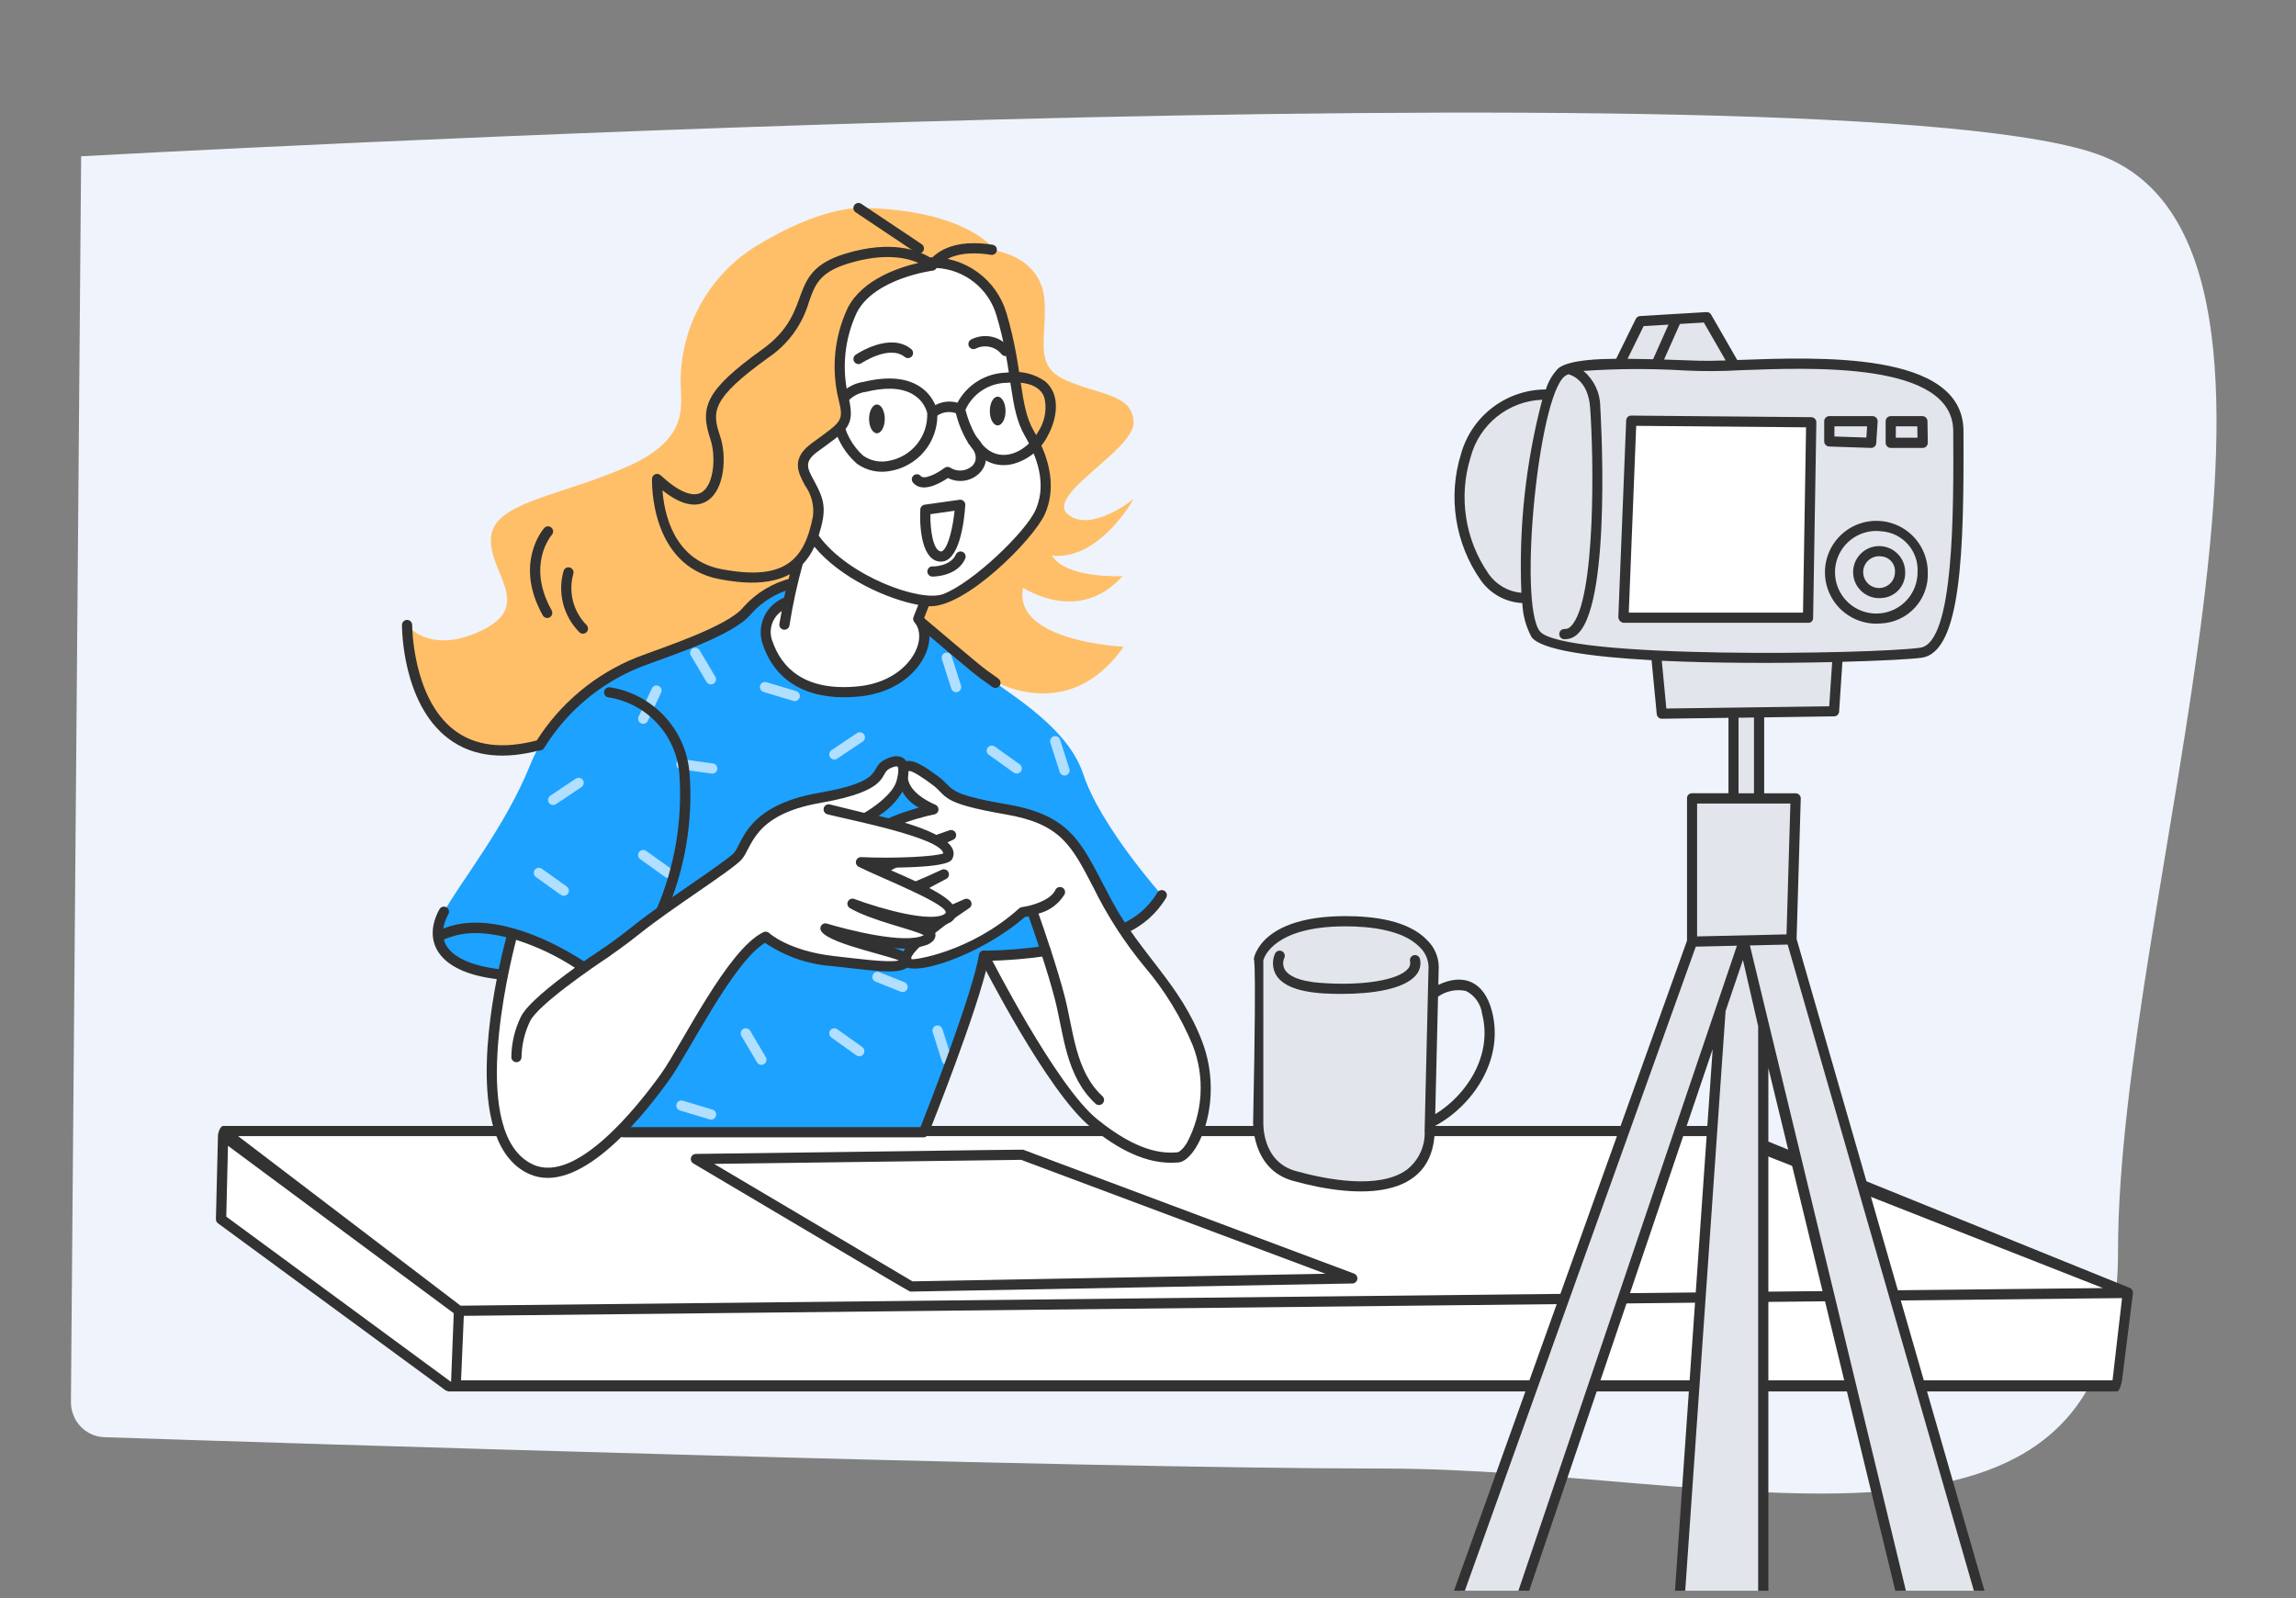 <svg width="260" height="181" viewBox="0 0 260 181" fill="none" xmlns="http://www.w3.org/2000/svg">
<rect x="0" y="0" width="260" height="181" fill="#808080" stroke="none"/>
<g clip-path="url(#clip0_2837_5870)">
<path fill-rule="evenodd" clip-rule="evenodd" d="M9.189 17.697L8.032 158.724C8.014 160.894 9.665 162.68 11.833 162.751C31.535 163.398 121.82 166.3 156.564 166.3C195.668 166.3 239.847 181.448 239.847 141.684C239.847 101.921 266.041 28.825 238.144 17.697C210.248 6.568 9.189 17.697 9.189 17.697Z" fill="#EFF3FB"/>
<path fill-rule="evenodd" clip-rule="evenodd" d="M25.264 128.084L25.033 138.063L51.045 157.012H239.733L240.962 146.382L194.479 128.085L25.264 128.084Z" fill="white"/>
<path d="M241.532 146.47C241.547 146.342 241.521 146.212 241.457 146.099C241.394 145.987 241.296 145.898 241.178 145.845L194.699 127.029C194.628 127.001 194.54 127.525 194.479 127.506H25.26C24.947 127.506 24.694 128.276 24.683 128.588L24.451 138.048C24.448 138.141 24.468 138.233 24.508 138.317C24.548 138.4 24.608 138.473 24.683 138.529L50.44 157.434C50.653 157.554 50.9 157.601 51.143 157.568H239.737C240.027 157.568 240.269 156.547 240.305 156.261L241.532 146.47ZM51.08 156.491L25.623 137.773L25.818 129.751L51.383 148.714L51.08 156.491ZM26.962 128.657H194.367L238.142 145.863L52.155 147.856L26.962 128.657ZM239.223 156.315H52.21L52.522 149.008L240.302 146.997L239.223 156.315Z" fill="#323232"/>
<path fill-rule="evenodd" clip-rule="evenodd" d="M128.368 56.507C128.368 56.507 123.536 60.423 120.922 58.24C118.309 56.057 128.48 50.961 128.368 47.796C128.256 44.632 124.469 44.726 120.731 43.074C116.994 41.422 118.536 38.609 118.287 34.135C118.094 30.689 115.575 28.984 112.779 28.378C108.174 23.202 97.218 23.572 97.218 23.572C97.218 23.572 92.942 23.373 85.526 27.924C83.001 29.508 80.909 31.693 79.436 34.283C77.962 36.874 77.155 39.79 77.084 42.769C76.955 45.555 78.574 49.544 70.942 52.883C63.311 56.223 55.984 56.859 55.608 60.809C55.231 64.758 60.535 68.49 54.601 71.372C48.667 74.255 46.1 70.776 46.1 70.776C46.1 70.776 46.246 88.49 61.389 84.341C76.532 80.192 112.061 76.858 112.061 76.858C112.061 76.858 120.827 82.411 127.245 73.235C127.245 73.235 114.609 72.672 115.859 66.55C115.859 66.55 122.154 70.817 127.105 65.238C127.105 65.238 120.733 65.571 119.122 62.91C124.503 63.51 128.368 56.507 128.368 56.507Z" fill="#FFBF68"/>
<path d="M66.016 71.762C65.939 71.762 65.862 71.747 65.791 71.717C65.72 71.687 65.656 71.643 65.602 71.588C64.71 70.689 64.076 69.568 63.764 68.341C63.453 67.114 63.476 65.825 63.832 64.61C63.886 64.472 63.992 64.359 64.126 64.297C64.261 64.234 64.415 64.225 64.556 64.273C64.697 64.321 64.814 64.421 64.882 64.553C64.951 64.685 64.966 64.838 64.925 64.981C64.638 65.994 64.626 67.066 64.89 68.085C65.154 69.104 65.684 70.035 66.427 70.781C66.506 70.862 66.56 70.965 66.581 71.077C66.602 71.188 66.59 71.303 66.546 71.408C66.502 71.513 66.429 71.602 66.334 71.665C66.24 71.728 66.129 71.762 66.016 71.762Z" fill="#323232"/>
<path fill-rule="evenodd" clip-rule="evenodd" d="M89.787 66.037C87.8 66.529 86.006 67.604 84.634 69.123C82.797 71.454 75.407 73.799 72.306 74.994C69.205 76.189 62.785 79.802 59.999 86.712C57.214 93.623 52.111 99.916 50.272 103.257C48.433 106.597 50.301 109.17 55.036 110.112C59.771 111.053 68.166 110.112 68.166 110.112L70.723 128.216H104.634C104.634 128.216 110.546 113.297 111.433 108.21C111.433 108.21 127.943 108.262 131.566 101.369C131.566 101.369 124.603 93.543 122.689 87.717C120.774 81.892 113.396 78.127 110.269 75.485L102.728 69.123C101.51 68.098 89.787 66.037 89.787 66.037Z" fill="#1DA2FF"/>
<g opacity="0.65">
<path d="M80.671 125.65L77.344 124.648C77.271 124.624 77.194 124.615 77.117 124.621C77.04 124.627 76.966 124.649 76.897 124.684C76.829 124.72 76.768 124.769 76.719 124.828C76.67 124.887 76.633 124.956 76.611 125.03C76.588 125.104 76.581 125.181 76.589 125.258C76.597 125.334 76.621 125.409 76.658 125.476C76.695 125.544 76.746 125.603 76.806 125.651C76.867 125.698 76.936 125.733 77.011 125.754L80.338 126.756C80.412 126.781 80.489 126.79 80.567 126.785C80.644 126.779 80.719 126.758 80.788 126.722C80.857 126.687 80.918 126.638 80.968 126.578C81.017 126.518 81.055 126.449 81.077 126.375C81.099 126.301 81.106 126.223 81.098 126.146C81.09 126.069 81.066 125.994 81.028 125.926C80.99 125.859 80.939 125.799 80.877 125.752C80.816 125.704 80.746 125.67 80.671 125.65Z" fill="white"/>
<path d="M73.17 96.355C73.045 96.266 72.89 96.231 72.739 96.256C72.587 96.281 72.452 96.366 72.363 96.491C72.274 96.615 72.239 96.771 72.264 96.922C72.289 97.073 72.374 97.208 72.498 97.297C75.534 99.469 75.403 99.423 75.661 99.423C75.783 99.423 75.903 99.384 76.002 99.312C76.101 99.24 76.174 99.138 76.212 99.022C76.249 98.905 76.248 98.78 76.21 98.663C76.171 98.547 76.097 98.446 75.997 98.375L73.17 96.355Z" fill="white"/>
<path d="M72.588 81.912C72.657 81.945 72.731 81.963 72.807 81.967C72.883 81.971 72.959 81.96 73.03 81.934C73.102 81.908 73.167 81.869 73.224 81.818C73.28 81.767 73.325 81.705 73.358 81.636L74.84 78.494C74.881 78.424 74.907 78.347 74.916 78.268C74.926 78.188 74.919 78.107 74.895 78.03C74.872 77.953 74.832 77.882 74.78 77.822C74.727 77.761 74.663 77.712 74.59 77.677C74.517 77.643 74.438 77.624 74.358 77.622C74.278 77.62 74.198 77.634 74.124 77.665C74.049 77.695 73.982 77.741 73.926 77.799C73.871 77.857 73.828 77.926 73.8 78.001L72.318 81.144C72.252 81.282 72.244 81.44 72.294 81.584C72.345 81.728 72.451 81.846 72.588 81.912Z" fill="white"/>
<path d="M77.098 87.12C77.158 87.128 80.557 87.604 80.618 87.604C80.772 87.615 80.923 87.564 81.039 87.463C81.154 87.362 81.225 87.219 81.236 87.066C81.247 86.913 81.196 86.762 81.095 86.646C80.994 86.53 80.851 86.459 80.698 86.449L77.256 85.97C77.18 85.957 77.102 85.96 77.026 85.977C76.951 85.995 76.879 86.028 76.817 86.073C76.754 86.119 76.702 86.177 76.662 86.243C76.622 86.31 76.596 86.384 76.585 86.46C76.575 86.537 76.58 86.615 76.6 86.69C76.62 86.765 76.655 86.835 76.703 86.896C76.751 86.957 76.811 87.008 76.878 87.045C76.946 87.083 77.021 87.106 77.098 87.114V87.12Z" fill="white"/>
<path d="M80.007 77.22C80.085 77.352 80.212 77.448 80.361 77.486C80.509 77.524 80.667 77.501 80.799 77.423C80.931 77.345 81.026 77.218 81.064 77.069C81.102 76.921 81.08 76.763 81.002 76.631L79.228 73.643C79.19 73.577 79.139 73.518 79.078 73.471C79.018 73.425 78.948 73.39 78.874 73.371C78.8 73.351 78.722 73.347 78.647 73.357C78.571 73.368 78.497 73.393 78.431 73.432C78.365 73.472 78.308 73.523 78.262 73.585C78.216 73.647 78.183 73.717 78.165 73.791C78.147 73.866 78.144 73.943 78.155 74.019C78.167 74.095 78.194 74.167 78.234 74.233L80.007 77.22Z" fill="white"/>
<path d="M65.204 88.174L62.316 90.106C62.188 90.191 62.1 90.323 62.07 90.474C62.04 90.624 62.071 90.78 62.156 90.907C62.241 91.035 62.374 91.123 62.524 91.153C62.674 91.183 62.83 91.152 62.958 91.067L65.846 89.135C65.974 89.05 66.062 88.918 66.092 88.768C66.122 88.617 66.091 88.461 66.007 88.334C65.964 88.271 65.91 88.216 65.847 88.174C65.784 88.132 65.713 88.103 65.639 88.088C65.489 88.058 65.332 88.089 65.204 88.174Z" fill="white"/>
<path d="M80.911 106.127L78.022 108.059C77.895 108.144 77.807 108.276 77.777 108.427C77.747 108.577 77.778 108.733 77.863 108.86C77.948 108.988 78.081 109.076 78.231 109.106C78.381 109.136 78.537 109.105 78.665 109.02L81.553 107.088C81.681 107.003 81.769 106.871 81.799 106.72C81.829 106.57 81.798 106.414 81.713 106.286C81.628 106.159 81.495 106.07 81.345 106.04C81.195 106.01 81.038 106.042 80.911 106.127Z" fill="white"/>
<path d="M61.357 98.375C61.232 98.286 61.077 98.25 60.926 98.275C60.775 98.301 60.64 98.385 60.551 98.51C60.462 98.635 60.426 98.79 60.451 98.941C60.477 99.093 60.561 99.228 60.686 99.317C63.721 101.489 63.592 101.443 63.848 101.443C63.971 101.443 64.09 101.404 64.189 101.332C64.288 101.26 64.362 101.158 64.399 101.041C64.436 100.925 64.436 100.799 64.397 100.683C64.359 100.567 64.284 100.466 64.184 100.395L61.357 98.375Z" fill="white"/>
<path d="M94.819 116.55C94.757 116.506 94.687 116.474 94.613 116.457C94.539 116.44 94.463 116.437 94.388 116.45C94.313 116.462 94.241 116.489 94.177 116.529C94.112 116.57 94.056 116.622 94.012 116.684C93.968 116.746 93.936 116.815 93.919 116.889C93.902 116.963 93.9 117.04 93.912 117.115C93.925 117.19 93.952 117.261 93.992 117.326C94.032 117.39 94.084 117.446 94.146 117.49C97.183 119.664 97.052 119.617 97.308 119.617C97.431 119.617 97.55 119.579 97.649 119.507C97.748 119.434 97.822 119.333 97.859 119.216C97.897 119.1 97.896 118.974 97.858 118.858C97.819 118.742 97.745 118.641 97.645 118.569L94.819 116.55Z" fill="white"/>
<path d="M106.715 116.522C106.668 116.376 106.565 116.254 106.429 116.184C106.292 116.114 106.134 116.101 105.988 116.148C105.842 116.194 105.72 116.297 105.65 116.433C105.58 116.57 105.567 116.728 105.613 116.874L106.668 120.183C106.691 120.256 106.729 120.323 106.778 120.381C106.827 120.439 106.887 120.486 106.954 120.521C107.022 120.556 107.095 120.577 107.171 120.583C107.247 120.59 107.323 120.581 107.395 120.558C107.467 120.535 107.534 120.498 107.592 120.449C107.65 120.399 107.698 120.339 107.733 120.272C107.768 120.205 107.789 120.131 107.795 120.055C107.801 119.98 107.793 119.903 107.769 119.831L106.715 116.522Z" fill="white"/>
<path d="M107.77 74.327C107.75 74.252 107.715 74.181 107.667 74.12C107.619 74.059 107.559 74.008 107.49 73.971C107.422 73.933 107.347 73.91 107.269 73.902C107.192 73.895 107.113 73.903 107.039 73.926C106.965 73.95 106.896 73.988 106.837 74.038C106.777 74.089 106.729 74.151 106.695 74.221C106.66 74.291 106.64 74.367 106.636 74.445C106.631 74.523 106.643 74.6 106.669 74.674L107.724 77.985C107.747 78.058 107.784 78.125 107.832 78.183C107.881 78.241 107.941 78.289 108.008 78.324C108.075 78.359 108.149 78.381 108.225 78.387C108.3 78.394 108.376 78.386 108.449 78.363C108.521 78.34 108.588 78.303 108.646 78.255C108.704 78.206 108.752 78.146 108.788 78.079C108.823 78.012 108.844 77.938 108.851 77.863C108.857 77.787 108.849 77.711 108.826 77.639L107.77 74.327Z" fill="white"/>
<path d="M112.65 84.537C112.588 84.493 112.518 84.461 112.444 84.444C112.37 84.427 112.294 84.425 112.219 84.437C112.144 84.45 112.072 84.477 112.008 84.517C111.944 84.557 111.888 84.609 111.844 84.671C111.8 84.733 111.768 84.803 111.751 84.877C111.734 84.951 111.732 85.027 111.744 85.102C111.757 85.177 111.784 85.249 111.824 85.313C111.864 85.377 111.917 85.433 111.978 85.477C115.014 87.65 114.883 87.604 115.141 87.604C115.263 87.605 115.383 87.566 115.482 87.494C115.581 87.421 115.654 87.32 115.692 87.203C115.729 87.087 115.728 86.961 115.69 86.845C115.651 86.728 115.577 86.627 115.477 86.556L112.65 84.537Z" fill="white"/>
<path d="M121.105 87.093L120.05 83.782C120.029 83.707 119.994 83.637 119.946 83.575C119.898 83.514 119.838 83.463 119.77 83.426C119.701 83.388 119.626 83.365 119.548 83.357C119.471 83.35 119.393 83.358 119.318 83.381C119.244 83.404 119.175 83.443 119.116 83.493C119.057 83.544 119.008 83.606 118.974 83.676C118.939 83.746 118.919 83.822 118.915 83.9C118.911 83.978 118.922 84.056 118.949 84.129L120.003 87.44C120.054 87.58 120.157 87.695 120.291 87.761C120.424 87.828 120.578 87.839 120.72 87.795C120.862 87.75 120.982 87.652 121.053 87.521C121.125 87.391 121.143 87.236 121.105 87.093Z" fill="white"/>
<path d="M97.05 83.017L94.161 84.949C94.034 85.034 93.945 85.167 93.915 85.317C93.885 85.468 93.917 85.624 94.002 85.751C94.087 85.879 94.219 85.967 94.37 85.997C94.52 86.027 94.676 85.996 94.804 85.91L97.692 83.979C97.755 83.936 97.809 83.882 97.852 83.819C97.894 83.756 97.923 83.685 97.938 83.611C97.953 83.536 97.953 83.46 97.938 83.385C97.923 83.311 97.894 83.24 97.852 83.177C97.809 83.114 97.755 83.059 97.692 83.017C97.629 82.975 97.558 82.946 97.484 82.931C97.409 82.916 97.333 82.916 97.258 82.931C97.184 82.946 97.113 82.975 97.05 83.017Z" fill="white"/>
<path d="M90.144 78.259L86.816 77.26C86.743 77.235 86.665 77.225 86.588 77.231C86.51 77.236 86.435 77.258 86.366 77.293C86.297 77.329 86.236 77.378 86.186 77.437C86.137 77.497 86.1 77.566 86.077 77.64C86.055 77.715 86.048 77.793 86.056 77.87C86.065 77.947 86.088 78.021 86.126 78.089C86.164 78.157 86.215 78.216 86.277 78.263C86.338 78.311 86.408 78.346 86.483 78.365L89.811 79.365C89.884 79.39 89.962 79.4 90.039 79.394C90.117 79.388 90.192 79.367 90.261 79.331C90.33 79.296 90.391 79.247 90.441 79.187C90.49 79.127 90.527 79.058 90.55 78.984C90.572 78.91 90.579 78.832 90.571 78.755C90.562 78.678 90.538 78.603 90.501 78.535C90.463 78.468 90.412 78.408 90.35 78.361C90.289 78.314 90.219 78.279 90.144 78.259Z" fill="white"/>
<path d="M84.951 116.725C84.872 116.593 84.745 116.498 84.597 116.46C84.448 116.422 84.29 116.444 84.159 116.523C84.027 116.601 83.931 116.728 83.893 116.877C83.855 117.025 83.878 117.183 83.956 117.315L85.728 120.303C85.806 120.434 85.934 120.53 86.082 120.568C86.231 120.606 86.388 120.583 86.52 120.505C86.652 120.427 86.748 120.3 86.786 120.151C86.824 120.003 86.801 119.845 86.723 119.713L84.951 116.725Z" fill="white"/>
<path d="M102.433 111.234L99.605 110.101C99.534 110.069 99.457 110.051 99.379 110.049C99.301 110.047 99.223 110.061 99.151 110.09C99.078 110.119 99.012 110.162 98.957 110.218C98.901 110.273 98.858 110.339 98.829 110.411C98.8 110.484 98.785 110.562 98.787 110.64C98.789 110.718 98.807 110.795 98.839 110.866C98.872 110.937 98.918 111.001 98.976 111.054C99.034 111.106 99.102 111.147 99.176 111.172L102.003 112.306C102.144 112.359 102.301 112.355 102.439 112.294C102.578 112.233 102.687 112.12 102.743 111.98C102.799 111.84 102.798 111.683 102.74 111.544C102.682 111.404 102.572 111.293 102.433 111.234Z" fill="white"/>
</g>
<path d="M113.048 76.837C110.862 75.299 111.75 75.98 103.096 68.682C101.825 67.611 91.864 65.816 89.881 65.468C89.805 65.452 89.726 65.452 89.65 65.468C87.533 65.986 85.623 67.133 84.173 68.759C82.452 70.943 74.814 73.397 72.09 74.45C67.432 76.323 63.478 79.61 60.785 83.847C56.925 84.856 53.776 84.469 51.436 82.678C46.699 79.056 46.675 70.857 46.675 70.778C46.675 70.624 46.614 70.477 46.506 70.369C46.397 70.261 46.251 70.2 46.097 70.2C45.944 70.2 45.797 70.261 45.689 70.369C45.58 70.477 45.52 70.624 45.52 70.778C45.52 71.136 45.543 79.626 50.729 83.603C53.711 85.888 57.391 85.924 60.993 84.998C61.136 85.013 61.28 84.981 61.405 84.909C61.529 84.837 61.628 84.727 61.686 84.595C64.242 80.507 68.031 77.338 72.505 75.545C75.718 74.305 83.111 71.992 85.081 69.49C86.342 68.099 87.983 67.107 89.802 66.638C95.464 67.636 101.669 69.001 102.35 69.575C110.876 76.765 110.099 76.186 112.382 77.792C112.444 77.837 112.515 77.869 112.589 77.887C112.664 77.905 112.741 77.907 112.817 77.895C112.892 77.882 112.965 77.855 113.03 77.814C113.094 77.773 113.151 77.72 113.195 77.657C113.239 77.594 113.27 77.523 113.286 77.449C113.303 77.374 113.304 77.296 113.29 77.221C113.277 77.146 113.248 77.074 113.206 77.01C113.164 76.945 113.11 76.89 113.047 76.847L113.048 76.837Z" fill="#323232"/>
<path d="M105.58 30.636C105.48 30.636 105.382 30.609 105.296 30.56C105.21 30.51 105.137 30.439 105.087 30.353C105.036 30.267 105.008 30.17 105.006 30.07C105.004 29.971 105.028 29.872 105.075 29.785C105.125 29.693 106.346 27.539 110.255 27.539C110.977 27.538 111.699 27.598 112.412 27.719C112.563 27.745 112.697 27.83 112.786 27.955C112.874 28.08 112.91 28.235 112.884 28.386C112.858 28.537 112.773 28.672 112.648 28.76C112.523 28.849 112.368 28.884 112.217 28.858C111.568 28.748 110.911 28.693 110.252 28.694C107.074 28.694 106.122 30.278 106.082 30.345C106.031 30.433 105.958 30.507 105.87 30.558C105.782 30.609 105.682 30.636 105.58 30.636Z" fill="#323232"/>
<path fill-rule="evenodd" clip-rule="evenodd" d="M116.565 49.08C114.804 46.076 115.323 42.008 113.414 35.606C111.506 29.203 104.908 29.725 104.908 29.725C104.908 29.725 80.145 29.714 91.374 59.574L91.384 59.597L89.271 68.109C89.271 68.109 85.764 69.444 86.953 72.87C88.142 76.296 91.26 78.924 97.312 78.29C103.365 77.656 106.066 72.476 103.985 70.087L104.794 68.047L104.774 68.035C105.093 68.074 105.413 68.094 105.734 68.095C109.052 68.037 116.551 60.776 117.795 57.988C119.038 55.2 118.325 52.081 116.565 49.08Z" fill="white"/>
<path d="M99.303 49.064C99.794 49.064 100.192 48.335 100.192 47.436C100.192 46.537 99.794 45.807 99.303 45.807C98.811 45.807 98.414 46.536 98.414 47.436C98.414 48.336 98.813 49.064 99.303 49.064Z" fill="#323232"/>
<path d="M112.978 48.176C113.469 48.176 113.867 47.447 113.867 46.548C113.867 45.649 113.469 44.919 112.978 44.919C112.487 44.919 112.088 45.648 112.088 46.548C112.088 47.448 112.487 48.176 112.978 48.176Z" fill="#323232"/>
<path d="M74.855 103.815C74.758 103.815 74.662 103.79 74.576 103.743C74.491 103.696 74.419 103.628 74.367 103.546C74.315 103.464 74.284 103.369 74.278 103.272C74.272 103.175 74.291 103.078 74.333 102.99C76.407 98.172 77.299 92.93 76.935 87.698C76.78 85.555 75.905 83.528 74.453 81.945C73.001 80.362 71.056 79.316 68.935 78.977C68.857 78.97 68.782 78.948 68.714 78.912C68.645 78.875 68.584 78.825 68.535 78.765C68.487 78.705 68.45 78.635 68.429 78.561C68.407 78.486 68.401 78.408 68.41 78.331C68.42 78.254 68.445 78.18 68.484 78.112C68.522 78.045 68.574 77.986 68.636 77.94C68.698 77.893 68.769 77.859 68.844 77.84C68.919 77.822 68.998 77.818 69.075 77.83C71.456 78.205 73.641 79.371 75.276 81.142C76.912 82.913 77.902 85.183 78.087 87.587C78.495 93.027 77.565 98.485 75.379 103.484C75.332 103.583 75.257 103.667 75.165 103.725C75.072 103.784 74.965 103.815 74.855 103.815Z" fill="#323232"/>
<path fill-rule="evenodd" clip-rule="evenodd" d="M111.962 108.233C111.962 108.233 119.02 123.263 123.872 127.194C128.725 131.125 131.707 131.222 133.391 131.068C135.074 130.915 138.029 124.598 135.606 118.189C133.183 111.78 128.774 108.493 125.438 102.36C122.102 96.227 121.394 92.942 113.971 91.663C106.547 90.384 107.812 89.777 105.877 88.37C103.942 86.963 102.103 85.712 102.223 88.046C102.344 90.38 105.699 91.659 105.699 91.659C105.699 91.659 98.756 93.011 97.275 95.972C95.794 98.934 107.697 94.575 107.697 94.575C107.697 94.575 95.249 100.083 95.082 102.356C94.914 104.629 106.873 99.02 106.873 99.02C106.873 99.02 98.403 103.309 98.835 105.158C99.267 107.007 109.439 102.354 109.439 102.354C109.439 102.354 101.853 107.355 102.637 108.854C103.422 110.354 111.986 106.081 111.986 106.081L116.858 103.09L118.424 107.686C116.835 107.881 114.314 108.164 111.962 108.233Z" fill="white"/>
<path d="M118.338 107.116C116.103 107.439 113.849 107.62 111.59 107.66C111 107.5 110.797 108.226 110.873 108.11C110.083 112.643 105.149 125.34 104.241 127.637H70.69C70.574 127.709 69.106 128.792 70.716 128.792H104.637C104.868 128.792 105.083 128.542 105.17 128.324C105.401 127.736 110.775 114.276 111.915 108.809C114.12 108.76 116.319 108.576 118.501 108.258C118.653 108.236 118.789 108.155 118.881 108.032C118.972 107.909 119.011 107.754 118.989 107.603C118.967 107.451 118.885 107.314 118.762 107.223C118.639 107.131 118.49 107.093 118.338 107.116Z" fill="#323232"/>
<path d="M127.197 105.767C127.066 105.767 126.939 105.724 126.837 105.643C126.734 105.561 126.662 105.448 126.632 105.321C126.603 105.193 126.617 105.06 126.673 104.942C126.729 104.824 126.823 104.728 126.941 104.67C128.655 103.94 130.094 102.686 131.054 101.089C131.127 100.957 131.249 100.859 131.394 100.816C131.538 100.772 131.694 100.788 131.828 100.858C131.961 100.928 132.062 101.048 132.109 101.191C132.155 101.335 132.144 101.491 132.077 101.626C131.006 103.441 129.388 104.869 127.455 105.707C127.375 105.746 127.287 105.767 127.197 105.767Z" fill="#323232"/>
<path d="M136.148 117.984C133.677 111.45 129.265 108.184 125.95 102.081C122.6 95.909 121.791 92.419 114.074 91.09C106.871 89.849 108.181 89.343 106.217 87.904C104.514 86.659 103.237 85.815 102.324 86.31C101.576 86.713 101.631 87.739 101.645 88.075C101.753 88.789 102.027 89.467 102.446 90.055C102.865 90.643 103.416 91.124 104.055 91.459C101.843 92.059 97.904 93.424 96.758 95.714C96.618 95.922 96.549 96.171 96.561 96.422C96.573 96.674 96.667 96.914 96.827 97.108C97.375 97.723 98.965 97.641 100.871 97.245C97.657 98.978 94.599 100.965 94.501 102.313C94.483 102.49 94.513 102.669 94.588 102.83C94.663 102.992 94.78 103.13 94.926 103.231C95.688 103.758 97.815 103.261 100.174 102.442C98.919 103.458 98.076 104.475 98.267 105.292C98.304 105.446 98.375 105.589 98.475 105.711C98.575 105.834 98.701 105.932 98.844 105.999C99.87 106.503 102.58 105.723 105.102 104.787C103.131 106.405 101.583 108.1 102.119 109.126C103.089 110.974 111.356 107.988 116.047 103.842C116.154 103.825 116.306 103.796 116.482 103.759C117.009 105.254 118.632 109.933 119.459 113.173C120.482 117.181 120.666 121.839 124.054 124.981C124.167 125.086 124.316 125.141 124.469 125.135C124.623 125.129 124.767 125.063 124.871 124.95C124.975 124.838 125.031 124.689 125.025 124.535C125.019 124.382 124.953 124.238 124.84 124.133C121.768 121.291 121.577 116.798 120.578 112.887C119.756 109.668 118.164 105.059 117.601 103.457C118.821 103.151 119.874 102.38 120.534 101.309C120.573 101.24 120.598 101.164 120.606 101.085C120.615 101.006 120.607 100.926 120.583 100.851C120.559 100.775 120.52 100.705 120.468 100.645C120.416 100.585 120.352 100.537 120.281 100.502C120.209 100.468 120.131 100.449 120.052 100.446C119.973 100.444 119.894 100.457 119.82 100.486C119.746 100.515 119.679 100.559 119.623 100.615C119.567 100.672 119.523 100.739 119.494 100.812C118.958 101.938 116.887 102.573 115.72 102.722C115.604 102.738 115.495 102.788 115.407 102.867C109.861 107.858 103.391 108.759 103.154 108.615C103.082 107.902 106.166 105.203 109.753 102.838C109.876 102.758 109.964 102.635 110 102.493C110.035 102.351 110.016 102.201 109.945 102.073C109.874 101.945 109.757 101.848 109.618 101.803C109.479 101.758 109.327 101.767 109.195 101.829C104.521 103.968 100.015 105.401 99.393 105.027C99.221 104.291 102.908 101.677 107.134 99.538C107.272 99.471 107.378 99.352 107.428 99.207C107.478 99.062 107.468 98.903 107.401 98.765C107.334 98.627 107.215 98.522 107.07 98.472C106.925 98.421 106.766 98.431 106.628 98.498C102.097 100.622 96.742 102.598 95.674 102.311C96.037 101.046 102.231 97.622 107.931 95.099C108.068 95.039 108.177 94.927 108.234 94.788C108.291 94.649 108.291 94.493 108.235 94.353C108.179 94.214 108.07 94.102 107.933 94.041C107.795 93.98 107.639 93.975 107.498 94.028C102.798 95.752 98.302 96.801 97.726 96.418C97.735 96.352 97.757 96.287 97.792 96.229C98.901 94.01 103.956 92.586 105.81 92.225C105.934 92.201 106.046 92.138 106.129 92.044C106.213 91.951 106.264 91.833 106.275 91.708C106.286 91.583 106.256 91.457 106.189 91.351C106.122 91.245 106.022 91.163 105.905 91.118C105.875 91.106 102.901 89.919 102.801 88.014C102.76 87.781 102.785 87.541 102.872 87.321C103.287 87.166 104.978 88.421 105.537 88.829C107.385 90.179 106.26 90.908 113.88 92.223C120.069 93.29 121.305 95.666 123.764 100.402C125.349 103.643 127.31 106.686 129.606 109.469C131.88 112.138 133.723 115.147 135.069 118.385C135.76 120.165 136.058 122.073 135.943 123.978C135.828 125.884 135.302 127.742 134.402 129.425C133.895 130.234 133.487 130.472 133.343 130.486C131.621 130.645 128.799 130.426 124.24 126.738C119.533 122.925 112.023 108.12 111.948 107.971C111.879 107.835 111.758 107.731 111.613 107.683C111.467 107.635 111.308 107.647 111.172 107.716C111.035 107.785 110.931 107.906 110.883 108.051C110.835 108.197 110.847 108.356 110.916 108.493C111.228 109.109 118.615 123.672 123.51 127.635C126.374 129.954 129.764 131.978 133.447 131.637C135.627 131.445 138.685 124.695 136.148 117.984Z" fill="#323232"/>
<path fill-rule="evenodd" clip-rule="evenodd" d="M58.037 105.748C58.037 105.748 51.56 128.565 60.169 132.422C65.39 134.761 72.439 125.965 75.328 121.939C77.624 118.737 82.845 107.927 86.704 106.079C86.704 106.079 88.962 108.232 94.346 108.837C99.73 109.443 102.087 109.792 102.633 108.837C103.178 107.883 95.286 106.915 93.475 105.14C93.475 105.14 102.14 107.778 104.786 106.458C107.432 105.139 100.269 104.494 96.531 102.336C96.531 102.336 105.127 105.555 107.341 103.945C109.555 102.336 100.671 99.274 97.5 97.644C97.5 97.644 106.911 97.828 107.328 96.98C107.993 95.624 104.195 93.932 97.994 92.652C97.994 92.652 101.473 90.753 102.077 88.608C102.681 86.464 102.077 85.729 100.486 86.523C98.895 87.317 100.771 88.969 92.799 90.361C84.826 91.753 84.64 95.791 83.529 96.981C82.417 98.172 75.768 102.343 72.146 105.246C70.183 106.766 68.135 108.173 66.012 109.459C63.592 107.763 60.892 106.507 58.037 105.748Z" fill="white"/>
<path d="M103.405 54.67C103.353 54.613 103.313 54.546 103.287 54.474C103.261 54.401 103.25 54.324 103.255 54.246C103.259 54.169 103.279 54.094 103.313 54.025C103.348 53.956 103.395 53.894 103.454 53.843C103.512 53.793 103.58 53.755 103.653 53.731C103.727 53.707 103.804 53.698 103.881 53.705C103.958 53.711 104.033 53.733 104.101 53.769C104.169 53.805 104.23 53.855 104.279 53.914C104.654 54.348 106.096 53.641 106.95 52.99C107.043 52.917 107.157 52.876 107.275 52.87C107.392 52.865 107.509 52.896 107.609 52.96C107.994 53.209 108.452 53.321 108.909 53.279C109.366 53.237 109.796 53.044 110.13 52.729C111.122 51.674 109.767 50.303 109.709 50.246C109.61 50.137 109.556 49.994 109.559 49.846C109.562 49.698 109.621 49.557 109.724 49.452C109.828 49.347 109.968 49.285 110.115 49.28C110.263 49.274 110.407 49.326 110.518 49.423C111.293 50.182 112.384 52.018 110.97 53.522C110.511 53.998 109.911 54.315 109.258 54.424C108.606 54.533 107.935 54.43 107.346 54.128C106.154 54.94 104.354 55.767 103.405 54.67Z" fill="#323232"/>
<path d="M106.566 63.6C104.412 63.6 104.105 59.853 104.217 57.692C104.224 57.559 104.277 57.431 104.368 57.333C104.458 57.234 104.58 57.169 104.713 57.151L108.653 56.594C108.738 56.582 108.824 56.589 108.906 56.614C108.988 56.64 109.063 56.683 109.126 56.741C109.189 56.8 109.238 56.871 109.27 56.951C109.302 57.03 109.316 57.116 109.31 57.201C109.184 59.205 108.603 63.6 106.566 63.6ZM105.356 58.227C105.333 60.004 105.659 62.314 106.525 62.442C106.569 62.448 106.615 62.443 106.658 62.428C106.701 62.413 106.74 62.389 106.772 62.357C107.444 61.814 107.914 59.591 108.097 57.839L105.356 58.227Z" fill="#323232"/>
<path d="M105.589 65.293C105.514 65.293 105.438 65.278 105.368 65.249C105.298 65.22 105.235 65.177 105.181 65.123C105.127 65.07 105.085 65.006 105.056 64.936C105.027 64.866 105.012 64.791 105.012 64.715C105.012 64.639 105.027 64.564 105.056 64.494C105.085 64.424 105.127 64.36 105.181 64.306C105.235 64.253 105.298 64.21 105.368 64.181C105.438 64.152 105.514 64.137 105.589 64.137C105.584 64.177 107.663 64.137 108.241 62.792C108.302 62.651 108.417 62.541 108.56 62.484C108.703 62.428 108.862 62.431 109.003 62.492C109.144 62.554 109.255 62.668 109.311 62.811C109.367 62.954 109.364 63.114 109.303 63.254C108.441 65.244 105.839 65.293 105.589 65.293Z" fill="#323232"/>
<path d="M118.359 43.19C117.726 42.741 117.011 42.422 116.255 42.252C115.498 42.082 114.716 42.063 113.952 42.197C112.811 42.224 111.698 42.553 110.726 43.151C109.754 43.749 108.959 44.596 108.422 45.602C107.582 45.362 106.682 45.462 105.915 45.88C105.556 45.023 104.949 44.292 104.171 43.784C102.632 42.774 100.491 42.594 97.806 43.242C97.083 43.342 96.397 43.623 95.811 44.059C95.225 44.495 94.759 45.071 94.455 45.735C94.233 46.291 94.172 46.898 94.281 47.487C94.584 49.442 95.568 51.227 97.06 52.527C97.604 52.914 98.221 53.184 98.874 53.321C99.528 53.458 100.202 53.459 100.855 53.324C102.331 53.064 103.668 52.296 104.636 51.152C105.603 50.008 106.139 48.561 106.149 47.063C106.452 46.856 106.799 46.724 107.163 46.678C107.527 46.632 107.896 46.672 108.241 46.796C109.085 50.138 111.194 53.276 114.568 52.573C115.429 52.368 116.236 51.979 116.934 51.434C117.632 50.889 118.204 50.2 118.612 49.414C119.743 47.39 120.12 44.679 118.359 43.19ZM100.655 52.185C100.154 52.292 99.637 52.296 99.135 52.194C98.632 52.093 98.156 51.888 97.737 51.594C96.489 50.46 95.668 48.932 95.41 47.265C95.35 46.891 95.389 46.507 95.525 46.154C95.772 45.669 96.134 45.254 96.58 44.943C97.025 44.631 97.54 44.435 98.08 44.37C99.853 43.938 101.986 43.748 103.51 44.74C104.245 45.207 104.777 45.934 104.999 46.775C105.049 48.049 104.637 49.298 103.839 50.292C103.041 51.287 101.91 51.959 100.655 52.185ZM117.597 48.841C116.404 50.951 113.947 52.289 112.022 51.027C110.278 49.883 109.502 47.107 109.334 46.413V46.393C109.749 45.488 110.415 44.721 111.251 44.182C112.088 43.642 113.062 43.353 114.057 43.348C118.032 42.984 118.297 45.152 118.306 45.236C118.31 45.286 118.32 45.335 118.337 45.382C118.518 46.586 118.256 47.816 117.597 48.841Z" fill="#323232"/>
<path d="M97.218 41.233C97.094 41.233 96.974 41.194 96.874 41.12C96.775 41.047 96.701 40.944 96.665 40.826C96.628 40.708 96.63 40.581 96.671 40.465C96.712 40.348 96.789 40.247 96.891 40.178C97.049 40.069 100.782 37.562 103.185 39.528C103.304 39.626 103.379 39.766 103.394 39.918C103.41 40.071 103.363 40.223 103.266 40.342C103.218 40.401 103.159 40.449 103.092 40.485C103.025 40.521 102.952 40.543 102.876 40.551C102.724 40.566 102.572 40.52 102.453 40.423C100.72 39.006 97.574 41.116 97.541 41.132C97.446 41.198 97.333 41.233 97.218 41.233Z" fill="#323232"/>
<path d="M113.863 40.325C113.77 40.325 113.677 40.303 113.594 40.259C113.511 40.215 113.44 40.152 113.387 40.075C113.042 39.664 112.568 39.382 112.043 39.274C111.517 39.165 110.97 39.237 110.491 39.477C110.421 39.511 110.345 39.531 110.268 39.535C110.191 39.539 110.113 39.527 110.041 39.501C109.968 39.474 109.901 39.434 109.845 39.381C109.788 39.328 109.742 39.265 109.711 39.194C109.679 39.124 109.662 39.047 109.66 38.97C109.659 38.893 109.673 38.816 109.701 38.744C109.73 38.672 109.773 38.607 109.827 38.552C109.882 38.497 109.946 38.453 110.018 38.424C110.742 38.062 111.569 37.965 112.358 38.146C113.146 38.328 113.847 38.779 114.339 39.421C114.399 39.508 114.434 39.609 114.44 39.714C114.446 39.819 114.423 39.924 114.374 40.017C114.325 40.11 114.252 40.188 114.162 40.242C114.072 40.297 113.968 40.325 113.863 40.325Z" fill="#323232"/>
<path d="M104.057 28.712C103.801 28.712 104.181 28.911 96.894 24.042C96.766 23.957 96.678 23.825 96.648 23.674C96.618 23.524 96.649 23.368 96.734 23.24C96.819 23.113 96.952 23.024 97.102 22.994C97.252 22.965 97.409 22.996 97.536 23.081L104.377 27.654C104.48 27.723 104.559 27.823 104.601 27.939C104.642 28.056 104.646 28.183 104.61 28.302C104.574 28.421 104.501 28.524 104.401 28.598C104.302 28.672 104.181 28.712 104.057 28.712Z" fill="#323232"/>
<path fill-rule="evenodd" clip-rule="evenodd" d="M105.583 30.063C105.583 30.063 102.643 27.221 95.9 29.28C89.157 31.339 93.106 35.396 86.673 40.025C80.239 44.654 79.916 46.357 81.011 49.605C82.106 52.852 80.937 60.322 74.416 54.239C74.416 54.239 74.466 63.641 82.03 65.1C89.227 66.486 91.78 62.94 92.48 59.303C93.18 55.666 88.807 53.212 92.233 50.686C95.658 48.16 96.246 48.048 95.525 45.106C94.698 41.758 95.051 38.227 96.524 35.108C98.705 30.902 105.583 30.063 105.583 30.063Z" fill="#FFBF68"/>
<path d="M117.064 48.788C115.389 45.933 115.879 41.845 113.969 35.44C113.417 33.581 112.267 31.956 110.698 30.817C109.128 29.678 107.227 29.089 105.288 29.141C104.017 28.364 100.945 27.136 95.727 28.726C88.726 30.865 92.47 35.141 86.332 39.556C79.862 44.211 79.217 46.104 80.462 49.791C81.054 51.548 80.906 54.817 79.487 55.733C78.484 56.378 76.829 55.698 74.808 53.818C74.728 53.743 74.627 53.692 74.519 53.672C74.41 53.652 74.299 53.663 74.196 53.705C74.094 53.746 74.006 53.816 73.942 53.906C73.879 53.996 73.842 54.102 73.837 54.212C73.837 54.311 73.476 64.044 81.439 65.577C84.048 66.08 87.101 66.308 89.438 65.026C89.281 65.664 89.067 66.528 88.779 67.69C87.763 68.1 86.946 68.891 86.503 69.894C86.061 70.897 86.026 72.033 86.409 73.061C88.045 77.779 92.33 79.396 97.374 78.864C103.814 78.191 106.588 72.773 104.643 69.991L105.174 68.648C109.247 68.92 117.046 61.077 118.32 58.221C119.53 55.51 119.095 52.247 117.064 48.788ZM81.657 64.442C76.227 63.396 75.2 58.021 75.021 55.528C77.081 57.161 78.79 57.559 80.113 56.703C82.099 55.422 82.292 51.599 81.556 49.424C80.614 46.633 80.472 45.201 87.007 40.498C89.228 39.001 90.853 36.773 91.6 34.202C92.287 32.25 92.783 30.839 96.064 29.838C100.094 28.607 102.65 29.176 104.007 29.773C101.773 30.286 97.675 31.636 96.009 34.845C94.477 38.089 94.107 41.76 94.962 45.244C95.578 47.756 95.347 47.68 91.886 50.22C89.518 51.961 90.404 53.584 91.184 55.012C91.891 56.011 92.204 57.235 92.062 58.45C91.106 63.415 88.885 65.838 81.657 64.442ZM103.549 70.463C105.236 72.401 102.945 77.118 97.253 77.716C90.866 78.38 88.424 75.347 87.499 72.682C87.243 72.072 87.205 71.393 87.39 70.759C87.576 70.124 87.974 69.573 88.518 69.198L88.262 70.622C88.247 70.697 88.247 70.775 88.262 70.85C88.277 70.925 88.307 70.997 88.35 71.06C88.394 71.124 88.449 71.178 88.514 71.22C88.578 71.262 88.65 71.29 88.726 71.304C88.802 71.318 88.879 71.316 88.954 71.299C89.029 71.282 89.1 71.251 89.163 71.206C89.225 71.162 89.279 71.105 89.319 71.04C89.36 70.975 89.387 70.902 89.399 70.826C89.766 68.488 90.267 66.174 90.901 63.894C91.448 63.31 91.895 62.64 92.223 61.91C95.193 65.492 100.514 67.861 103.986 68.496L103.443 69.872C103.405 69.971 103.394 70.078 103.413 70.182C103.432 70.287 103.479 70.384 103.549 70.463ZM117.265 57.754C116.154 60.247 110.136 66.018 106.804 67.274C104.235 68.243 96.027 65.243 92.708 60.649C93.624 57.716 93.415 56.694 92.195 54.46C91.41 53.021 91.014 52.297 92.57 51.153C95.867 48.727 96.909 48.347 96.083 44.971C95.289 41.76 95.625 38.374 97.033 35.381C99.046 31.5 105.583 30.653 105.647 30.644C105.735 30.631 105.818 30.597 105.89 30.545C105.962 30.494 106.02 30.426 106.061 30.347C107.619 30.431 109.111 31 110.33 31.974C111.549 32.947 112.433 34.277 112.86 35.778C114.758 42.146 114.217 46.226 116.066 49.379C117.914 52.532 118.332 55.364 117.265 57.754Z" fill="#323232"/>
<path d="M61.968 69.981C61.866 69.981 61.765 69.954 61.676 69.902C61.588 69.85 61.515 69.775 61.465 69.686C58.178 63.828 61.482 59.962 61.624 59.8C61.725 59.684 61.868 59.614 62.021 59.604C62.174 59.594 62.324 59.645 62.44 59.747C62.555 59.848 62.625 59.99 62.635 60.144C62.645 60.297 62.594 60.447 62.493 60.562C62.377 60.7 59.604 64 62.472 69.122C62.521 69.21 62.547 69.309 62.545 69.409C62.544 69.51 62.517 69.609 62.466 69.696C62.415 69.783 62.343 69.855 62.255 69.905C62.168 69.955 62.069 69.981 61.968 69.981Z" fill="#323232"/>
<path fill-rule="evenodd" clip-rule="evenodd" d="M187.546 74.261L188.173 80.819H196.399V90.425H191.598V106.646L160.555 193.464L168.202 193.729L194.571 114.041L189.557 193.744H199.205V116.262L218.5 193.602L228.025 193.431L202.867 106.389L203.339 90.425H199.205V80.666L207.683 80.55L208.092 74.263L187.546 74.261Z" fill="#E3E5ED"/>
<path d="M103.178 146.261C102.931 146.261 104.608 147.207 78.508 131.748C78.399 131.684 78.314 131.586 78.266 131.469C78.218 131.352 78.21 131.223 78.242 131.101C78.275 130.979 78.346 130.871 78.446 130.794C78.546 130.716 78.668 130.674 78.794 130.672C118.591 130.149 115.774 130.161 115.933 130.22L153.34 144.226C153.465 144.274 153.57 144.364 153.636 144.48C153.703 144.596 153.727 144.732 153.704 144.864C153.681 144.996 153.614 145.116 153.512 145.203C153.411 145.291 153.282 145.34 153.149 145.344L103.178 146.261ZM80.866 131.801L103.332 145.103L150.096 144.244L115.629 131.34L80.866 131.801Z" fill="#323232"/>
<path d="M108.261 103.246C108.103 101.792 105.181 100.417 100.742 98.487L100.202 98.256C107.351 98.25 107.704 97.53 107.845 97.241C109.064 94.759 102.184 93.012 99.492 92.388C100.89 91.537 101.988 90.27 102.633 88.765C103.038 87.328 102.954 86.395 102.377 85.918C101.883 85.511 101.16 85.541 100.228 86.006C98.236 87.001 100.596 88.414 92.699 89.791C84.409 91.24 84.098 95.522 83.109 96.586C82.12 97.65 75.252 102.016 71.786 104.789C69.078 106.961 68.037 107.526 66.124 108.86C61.584 105.906 54.955 103.167 50.192 105.163C50.286 104.589 50.482 104.036 50.77 103.531C50.808 103.465 50.833 103.391 50.842 103.315C50.852 103.239 50.846 103.162 50.825 103.088C50.804 103.014 50.769 102.945 50.721 102.885C50.674 102.825 50.614 102.775 50.547 102.738C50.48 102.701 50.406 102.678 50.33 102.67C50.254 102.661 50.176 102.669 50.103 102.691C50.029 102.713 49.961 102.749 49.902 102.798C49.843 102.846 49.794 102.906 49.758 102.974C47.873 106.397 49.311 110.043 56.251 110.876C54.865 118.005 53.573 130.097 59.931 132.945C65.386 135.393 72.316 127.12 75.796 122.27C78.023 119.165 82.992 108.963 86.634 106.768C88.904 108.308 91.543 109.219 94.28 109.407C100.057 110.059 102.367 110.446 103.131 109.121C103.19 109.019 103.225 108.905 103.233 108.788C103.241 108.671 103.222 108.553 103.177 108.444C102.997 108.007 102.465 107.725 101.213 107.338C102.5 107.536 103.815 107.41 105.041 106.972C105.272 106.857 105.989 106.499 105.93 105.827C105.9 105.639 105.825 105.462 105.711 105.31C105.596 105.158 105.446 105.037 105.273 104.957C106.111 105.021 106.949 104.831 107.677 104.409C107.872 104.288 108.03 104.116 108.133 103.91C108.237 103.705 108.281 103.475 108.261 103.246ZM50.397 106.807C50.343 106.67 50.3 106.528 50.27 106.384C51.848 105.743 53.736 105.27 57.334 106.13C57.15 106.823 56.827 108.094 56.481 109.744C54.352 109.495 51.301 108.75 50.397 106.807ZM107.001 103.479C105.571 104.519 99.943 102.997 96.733 101.797C96.597 101.749 96.449 101.752 96.317 101.807C96.184 101.862 96.076 101.964 96.015 102.094C95.954 102.224 95.943 102.372 95.985 102.509C96.027 102.646 96.118 102.763 96.242 102.837C98.774 104.296 103.396 105.241 104.609 105.901C102.511 106.974 95.879 105.268 93.642 104.587C93.518 104.55 93.385 104.555 93.265 104.602C93.144 104.649 93.043 104.735 92.977 104.846C92.014 106.475 99.895 107.976 101.782 108.758C100.685 109.059 96.871 108.539 94.41 108.262C89.32 107.684 87.121 105.678 87.101 105.66C87.016 105.579 86.909 105.526 86.793 105.508C86.678 105.489 86.559 105.506 86.454 105.557C82.363 107.521 77.211 118.31 74.858 121.601C72.121 125.414 65.231 134.054 60.405 131.894C53.039 128.593 57.571 109.803 58.451 106.43C60.799 107.179 63.035 108.241 65.1 109.586L64.999 109.653C64.98 109.669 64.963 109.687 64.947 109.706C62.545 111.445 59.659 113.735 58.982 115.148C58.285 116.575 57.917 118.141 57.904 119.729C57.91 119.878 57.973 120.019 58.081 120.123C58.188 120.226 58.332 120.284 58.481 120.284H58.502C58.655 120.278 58.8 120.212 58.904 120.1C59.009 119.988 59.064 119.839 59.059 119.686C59.084 118.284 59.414 116.904 60.025 115.642C60.908 113.803 67.236 109.461 68.948 108.345C69.108 108.186 70.589 107.23 72.508 105.687C76.069 102.833 82.791 98.614 83.947 97.368C85.208 96.014 85.169 92.273 92.893 90.923C100.981 89.513 99.509 87.649 100.74 87.034C101.35 86.729 101.601 86.775 101.635 86.803C101.708 86.863 101.841 87.293 101.519 88.446C101.099 89.939 98.862 91.48 97.866 92.053L93.976 91.094C93.827 91.059 93.671 91.083 93.54 91.163C93.41 91.242 93.317 91.37 93.28 91.518C93.244 91.666 93.267 91.823 93.346 91.954C93.424 92.085 93.552 92.179 93.7 92.216C95.873 92.784 106.536 94.832 106.822 96.639C105.944 96.999 101.398 97.241 97.51 97.062C97.379 97.059 97.252 97.101 97.148 97.18C97.044 97.26 96.97 97.372 96.938 97.499C96.906 97.625 96.918 97.759 96.972 97.878C97.026 97.997 97.119 98.094 97.235 98.154C99.386 99.267 108.111 102.665 107.001 103.479Z" fill="#323232"/>
<path d="M142.483 127.013V108.685C142.483 108.685 143.205 104.294 152.433 104.323C162.649 104.352 162.348 109.446 162.348 109.446L161.905 128.033C161.699 136.606 150.919 134.376 146.572 133.166C142.226 131.955 142.483 127.013 142.483 127.013Z" fill="#E3E5ED"/>
<path d="M151.99 112.551C149.563 112.551 145.653 112.435 144.469 110.345C144.274 109.983 144.165 109.581 144.152 109.17C144.138 108.759 144.22 108.351 144.39 107.976C144.424 107.908 144.471 107.847 144.528 107.797C144.585 107.747 144.652 107.708 144.724 107.684C144.796 107.659 144.872 107.649 144.948 107.654C145.024 107.659 145.098 107.679 145.166 107.712C145.235 107.746 145.296 107.793 145.346 107.85C145.396 107.907 145.434 107.974 145.459 108.046C145.483 108.118 145.494 108.194 145.489 108.27C145.484 108.346 145.464 108.42 145.43 108.488C145.34 108.695 145.298 108.919 145.308 109.145C145.317 109.37 145.378 109.59 145.486 109.788C145.816 110.36 146.779 111.087 149.477 111.298C154.214 111.665 158.302 111.016 159.43 109.719C159.541 109.607 159.621 109.469 159.663 109.318C159.705 109.167 159.708 109.008 159.672 108.856C159.639 108.706 159.667 108.549 159.75 108.42C159.833 108.291 159.963 108.2 160.113 108.168C160.262 108.135 160.419 108.163 160.548 108.246C160.677 108.328 160.768 108.459 160.801 108.608C160.875 108.937 160.869 109.279 160.782 109.604C160.695 109.929 160.531 110.229 160.303 110.477C158.956 112.022 155.389 112.551 151.99 112.551Z" fill="#323232"/>
<path d="M168.955 114.533C168.062 111.067 165.665 110.189 162.876 111.529L162.924 109.477C162.903 108.355 162.444 107.286 161.644 106.498C159.49 104.207 155.509 103.743 152.351 103.743C142.814 103.743 142.009 108.398 141.979 108.595C141.863 109.359 142.375 104.436 141.906 126.987C141.906 127.042 141.684 132.399 146.412 133.718C153.968 135.824 162.289 135.849 162.472 128.042L162.485 127.508C166.724 125.248 170.372 120.031 168.955 114.533ZM159.334 132.442C156.196 134.767 150.091 133.544 146.726 132.606C142.881 131.535 143.053 127.215 143.06 127.015V108.746C143.151 108.378 144.3 104.9 152.351 104.9C155.073 104.9 158.877 105.286 160.772 107.26C161.374 107.827 161.732 108.606 161.77 109.432L161.326 128.018C161.373 128.861 161.216 129.704 160.87 130.474C160.523 131.244 159.996 131.918 159.334 132.442ZM162.527 126.166L162.844 112.86C163.299 112.541 163.815 112.319 164.36 112.209C164.905 112.099 165.467 112.102 166.01 112.22C166.504 112.471 166.928 112.84 167.246 113.293C167.565 113.746 167.767 114.27 167.836 114.82C169.041 119.497 166.111 123.977 162.527 126.173V126.166Z" fill="#323232"/>
<path fill-rule="evenodd" clip-rule="evenodd" d="M175.431 44.658C175.683 43.727 176.159 42.87 176.818 42.165C178.497 40.825 185.807 41.206 192.344 41.43C198.882 41.654 221.709 38.693 221.761 48.804C221.813 58.915 221.864 73.299 217.524 73.918C213.184 74.537 176.552 75.434 173.881 71.805C173.149 70.316 172.784 68.673 172.817 67.015L172.738 67.682C167.631 68.053 163.726 58.953 166.086 51.555C166.646 49.525 167.871 47.741 169.566 46.49C171.26 45.24 173.326 44.595 175.431 44.658ZM183.375 41.192L185.75 36.372L193.26 35.926L196.29 41.192H183.375Z" fill="#E3E5ED"/>
<path d="M228.053 193.781C228.126 193.76 228.194 193.725 228.253 193.677C228.313 193.63 228.362 193.571 228.399 193.505C228.435 193.439 228.459 193.366 228.467 193.29C228.476 193.215 228.469 193.138 228.448 193.066L203.448 106.331L203.917 90.429C203.92 90.352 203.906 90.275 203.878 90.203C203.85 90.131 203.808 90.065 203.754 90.01C203.7 89.954 203.636 89.91 203.565 89.88C203.493 89.85 203.417 89.835 203.34 89.835H199.776V81.236L207.692 81.121C207.837 81.119 207.977 81.063 208.082 80.963C208.188 80.863 208.252 80.727 208.262 80.582L208.637 74.944C213.134 74.828 216.549 74.635 217.609 74.482C222.104 73.838 222.412 62.465 222.346 48.793C222.301 39.705 205.855 40.447 196.726 40.768L193.771 35.631C193.719 35.536 193.641 35.458 193.546 35.406C193.45 35.355 193.342 35.333 193.235 35.342L185.724 35.789C185.622 35.795 185.524 35.828 185.439 35.884C185.354 35.941 185.285 36.019 185.24 36.11L183.015 40.628C181.368 40.645 177.724 40.703 176.468 41.705C175.813 42.379 175.328 43.201 175.056 44.101C172.878 44.106 170.761 44.822 169.026 46.14C167.291 47.458 166.034 49.306 165.446 51.403C164.706 53.789 164.52 56.312 164.9 58.781C165.28 61.25 166.218 63.6 167.641 65.653C168.177 66.428 168.884 67.069 169.708 67.527C170.532 67.985 171.45 68.247 172.391 68.293C172.436 69.638 172.792 70.955 173.431 72.14C174.505 73.599 180.123 74.381 187.025 74.759L187.611 80.87C187.625 81.013 187.692 81.147 187.799 81.243C187.906 81.34 188.045 81.393 188.189 81.392L195.733 81.287V89.829H191.6C191.524 89.827 191.449 89.841 191.379 89.869C191.309 89.898 191.245 89.941 191.193 89.995C191.14 90.049 191.099 90.114 191.073 90.185C191.046 90.256 191.035 90.331 191.039 90.407V106.516L160.036 193.005C160.01 193.077 159.999 193.153 160.003 193.229C160.006 193.304 160.025 193.379 160.057 193.447C160.09 193.516 160.135 193.578 160.191 193.629C160.248 193.68 160.313 193.719 160.385 193.745C160.456 193.771 160.532 193.782 160.608 193.778C160.684 193.775 160.758 193.756 160.827 193.724C160.896 193.691 160.957 193.646 161.008 193.589C161.059 193.533 161.099 193.467 161.124 193.396L192.029 107.202L196.69 107.093L167.522 193.187C167.495 193.259 167.483 193.336 167.487 193.414C167.49 193.491 167.509 193.566 167.542 193.636C167.576 193.706 167.623 193.768 167.68 193.819C167.738 193.871 167.806 193.91 167.879 193.934C167.952 193.959 168.029 193.969 168.106 193.963C168.183 193.958 168.259 193.936 168.327 193.901C168.396 193.866 168.457 193.817 168.507 193.758C168.556 193.699 168.593 193.63 168.616 193.557L193.945 118.801L188.769 193.156C188.764 193.232 188.773 193.308 188.797 193.38C188.821 193.452 188.86 193.519 188.909 193.576C189.01 193.692 189.153 193.763 189.306 193.774C189.459 193.785 189.611 193.734 189.726 193.633C189.842 193.532 189.914 193.39 189.924 193.237L195.406 114.496L197.37 108.706L199.095 116.205V193.394C199.095 194.306 200.243 194.004 200.25 193.394V120.935L217.828 193.337C217.845 193.411 217.878 193.48 217.922 193.542C217.967 193.603 218.023 193.655 218.088 193.694C218.153 193.734 218.225 193.76 218.3 193.772C218.375 193.784 218.451 193.781 218.525 193.763C218.599 193.745 218.668 193.713 218.729 193.668C218.791 193.623 218.843 193.567 218.882 193.502C218.922 193.438 218.948 193.366 218.96 193.291C218.972 193.216 218.968 193.139 218.951 193.066L198.158 107.062L202.433 106.963L227.342 193.388C227.385 193.534 227.484 193.657 227.617 193.73C227.75 193.804 227.907 193.822 228.053 193.781ZM192.943 36.523L195.415 40.818C192.471 40.91 192.757 40.849 188.44 40.716L190.234 36.683L192.943 36.523ZM186.126 36.927L188.941 36.761L187.196 40.68C186.169 40.653 185.201 40.635 184.308 40.63L186.126 36.927ZM172.283 67.131C171.537 67.067 170.813 66.837 170.166 66.459C169.519 66.08 168.964 65.563 168.542 64.944C167.23 63.042 166.367 60.867 166.02 58.583C165.673 56.299 165.85 53.966 166.537 51.76C167.015 49.952 168.061 48.345 169.52 47.176C170.98 46.007 172.776 45.337 174.645 45.266C172.768 52.395 171.972 59.765 172.283 67.131ZM174.349 71.459C171.93 68.173 174.205 44.99 177.181 42.613C177.312 42.517 177.456 42.439 177.607 42.382C178.089 42.51 179.834 43.171 180.06 46.098C180.475 51.467 180.754 67.99 177.921 70.883C177.833 70.994 177.721 71.084 177.593 71.144C177.465 71.204 177.324 71.233 177.182 71.229C177.106 71.224 177.03 71.234 176.958 71.258C176.886 71.283 176.819 71.322 176.762 71.372C176.705 71.423 176.659 71.485 176.627 71.554C176.594 71.623 176.575 71.697 176.572 71.773C176.564 71.926 176.616 72.076 176.718 72.191C176.82 72.305 176.964 72.374 177.116 72.382C177.422 72.396 177.727 72.341 178.009 72.223C178.291 72.104 178.543 71.924 178.747 71.696C182.56 67.8 181.229 46.229 181.212 46.016C181.204 45.249 181.029 44.493 180.7 43.8C180.372 43.108 179.897 42.494 179.309 42.002C183.131 41.739 186.966 41.723 190.79 41.954C192.892 42.057 194.997 42.046 197.098 41.922C205.046 41.636 221.146 40.906 221.186 48.811C221.231 57.78 221.308 72.796 217.445 73.348C212.187 74.095 176.72 74.678 174.349 71.459ZM188.698 80.234L188.181 74.825C194.304 75.115 201.396 75.117 207.476 74.977L207.142 79.978L188.698 80.234ZM198.62 89.835H196.873V81.277L198.62 81.252V89.835ZM202.307 105.81L192.181 106.041V90.99H202.744L202.307 105.81Z" fill="#323232"/>
<path fill-rule="evenodd" clip-rule="evenodd" d="M184.733 47.639L183.838 69.951H204.739L205.111 47.818L184.733 47.639Z" fill="white"/>
<path d="M204.739 70.529H183.837C183.68 70.503 183.536 70.422 183.43 70.302C183.325 70.181 183.265 70.027 183.26 69.867L184.149 47.616C184.149 47.541 184.164 47.467 184.193 47.398C184.222 47.329 184.265 47.267 184.319 47.215C184.373 47.163 184.437 47.123 184.507 47.096C184.578 47.07 184.652 47.058 184.727 47.062L205.105 47.241C205.182 47.241 205.258 47.256 205.329 47.286C205.4 47.315 205.464 47.359 205.517 47.414C205.571 47.468 205.614 47.533 205.642 47.605C205.67 47.676 205.684 47.752 205.683 47.829L205.317 70.02C205.314 70.092 205.297 70.163 205.266 70.228C205.236 70.293 205.192 70.352 205.138 70.399C205.084 70.447 205.02 70.483 204.952 70.505C204.883 70.528 204.811 70.536 204.739 70.529ZM184.444 69.374H204.173L204.519 48.39L185.283 48.222L184.444 69.374Z" fill="#323232"/>
<path d="M213.06 70.597C211.889 70.714 210.71 70.474 209.679 69.908C208.647 69.343 207.811 68.478 207.281 67.427C206.751 66.377 206.551 65.191 206.708 64.025C206.866 62.859 207.372 61.768 208.162 60.896C208.951 60.023 209.986 59.41 211.131 59.138C212.275 58.865 213.475 58.946 214.573 59.369C215.671 59.792 216.615 60.537 217.281 61.507C217.946 62.477 218.303 63.626 218.303 64.803C218.371 66.265 217.857 67.695 216.875 68.78C215.893 69.866 214.521 70.519 213.06 70.597ZM213.06 60.164C212.117 60.044 211.161 60.215 210.318 60.652C209.474 61.09 208.785 61.774 208.34 62.613C207.895 63.453 207.716 64.407 207.828 65.351C207.939 66.294 208.335 67.181 208.963 67.894C209.591 68.607 210.421 69.111 211.343 69.34C212.265 69.57 213.235 69.513 214.124 69.177C215.012 68.841 215.778 68.243 216.318 67.462C216.858 66.68 217.147 65.753 217.147 64.803C217.215 63.647 216.823 62.512 216.057 61.644C215.292 60.776 214.214 60.242 213.06 60.164Z" fill="#323232"/>
<path d="M213.056 67.724C212.465 67.776 211.871 67.649 211.353 67.358C210.835 67.067 210.416 66.627 210.153 66.094C209.89 65.562 209.793 64.962 209.877 64.374C209.96 63.786 210.22 63.236 210.621 62.798C211.022 62.36 211.546 62.053 212.124 61.918C212.703 61.782 213.309 61.825 213.862 62.04C214.416 62.255 214.892 62.633 215.228 63.123C215.563 63.613 215.743 64.194 215.743 64.788C215.773 65.533 215.508 66.259 215.004 66.809C214.501 67.359 213.801 67.688 213.056 67.724ZM213.056 63.007C212.693 62.952 212.321 63.01 211.991 63.172C211.661 63.334 211.388 63.594 211.21 63.916C211.032 64.237 210.956 64.606 210.994 64.972C211.032 65.338 211.18 65.684 211.42 65.963C211.66 66.242 211.979 66.44 212.336 66.532C212.692 66.624 213.067 66.605 213.412 66.477C213.757 66.349 214.055 66.119 214.265 65.817C214.475 65.515 214.587 65.156 214.587 64.788C214.617 64.349 214.473 63.917 214.187 63.584C213.9 63.25 213.494 63.043 213.056 63.007Z" fill="#323232"/>
<path d="M211.889 50.724L207.132 50.564C206.983 50.559 206.841 50.495 206.736 50.388C206.632 50.28 206.574 50.136 206.574 49.986V47.699C206.574 47.546 206.635 47.399 206.743 47.291C206.852 47.182 206.999 47.122 207.152 47.122H212.049C212.128 47.121 212.206 47.138 212.279 47.169C212.351 47.2 212.417 47.246 212.471 47.304C212.525 47.361 212.567 47.429 212.593 47.504C212.62 47.578 212.631 47.657 212.626 47.736L212.466 50.181C212.457 50.328 212.392 50.466 212.285 50.567C212.178 50.668 212.036 50.724 211.889 50.724ZM207.73 49.428L211.348 49.55L211.432 48.279H207.734L207.73 49.428Z" fill="#323232"/>
<path d="M217.723 50.724H214.109C213.956 50.724 213.809 50.663 213.7 50.555C213.592 50.447 213.531 50.3 213.531 50.147V47.699C213.531 47.546 213.592 47.399 213.7 47.291C213.809 47.182 213.956 47.122 214.109 47.122H217.691C217.842 47.122 217.988 47.181 218.096 47.288C218.204 47.394 218.266 47.538 218.268 47.69L218.305 50.135C218.307 50.212 218.293 50.289 218.264 50.361C218.236 50.432 218.193 50.498 218.139 50.553C218.084 50.608 218.02 50.651 217.948 50.681C217.877 50.71 217.8 50.725 217.723 50.724ZM214.681 49.569H217.136L217.116 48.279H214.687L214.681 49.569Z" fill="#323232"/>
</g>
<defs>
<clipPath id="clip0_2837_5870">
<rect width="260" height="180" fill="white" transform="translate(0 0.132)"/>
</clipPath>
</defs>
</svg>
